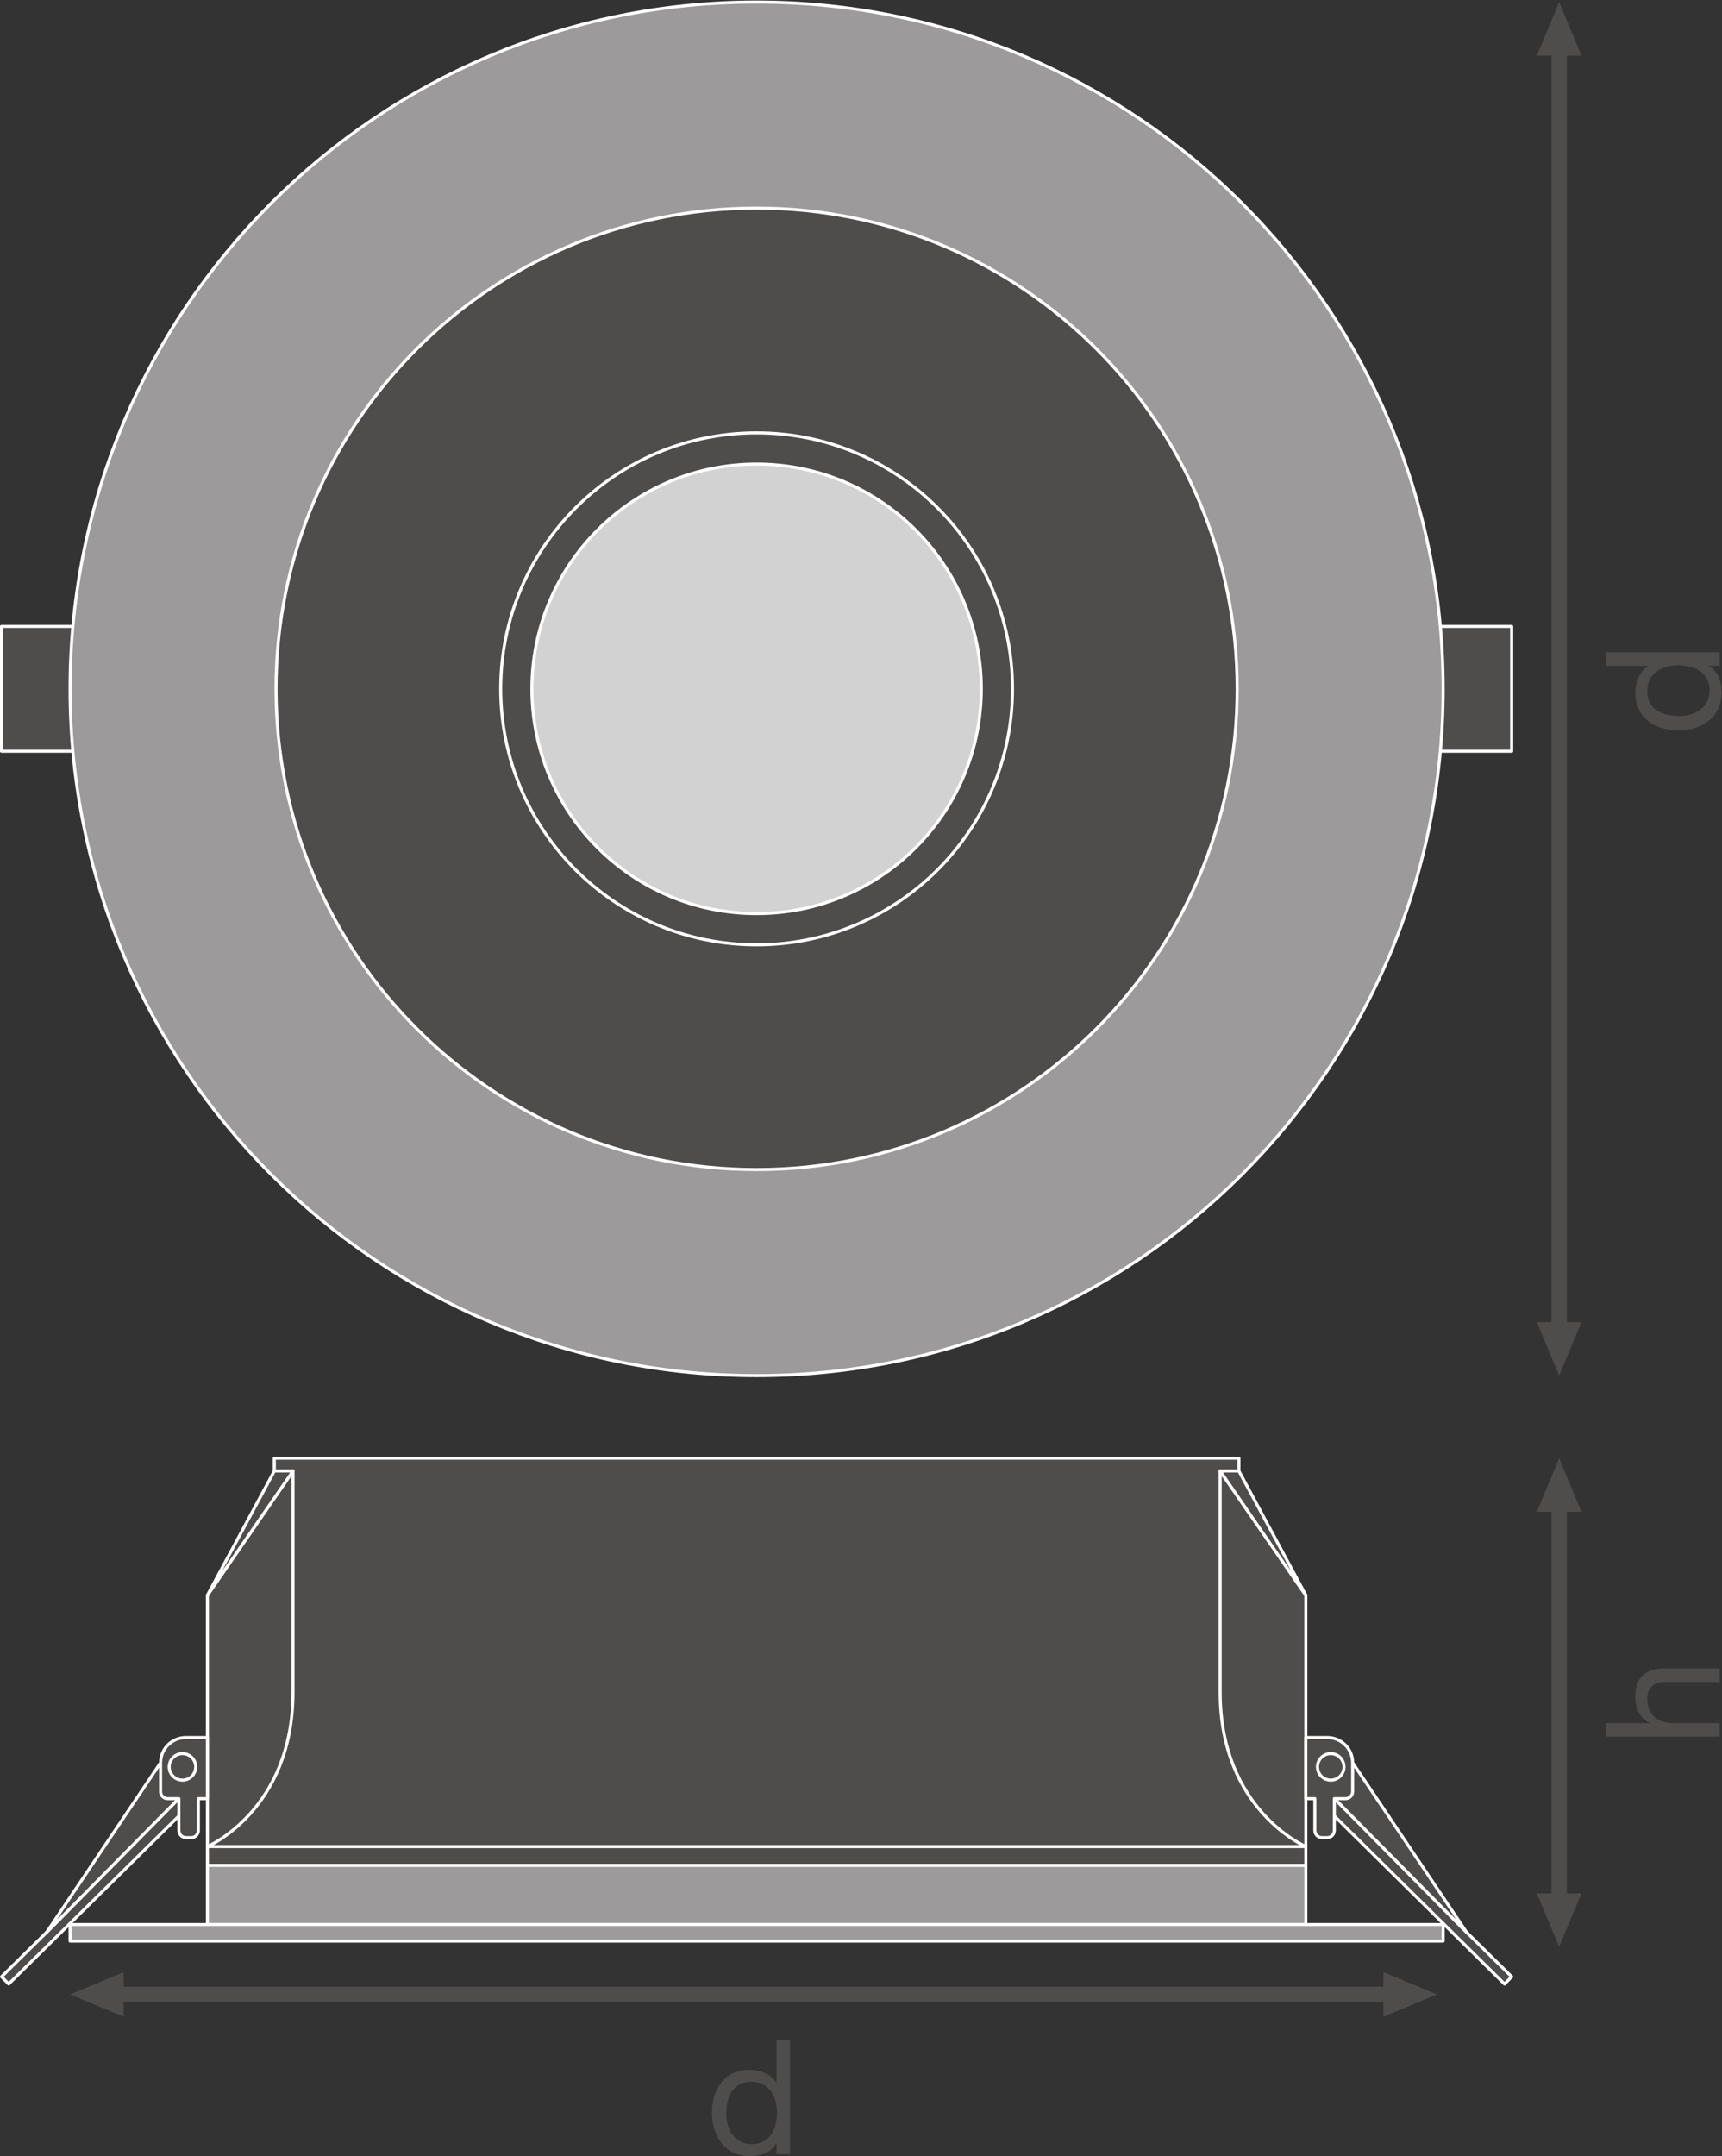 <?xml version="1.0" encoding="UTF-8" standalone="no"?>
<svg
   xmlns:dc="http://purl.org/dc/elements/1.1/"
   xmlns:cc="http://creativecommons.org/ns#"
   xmlns:rdf="http://www.w3.org/1999/02/22-rdf-syntax-ns#"
   xmlns:svg="http://www.w3.org/2000/svg"
   xmlns="http://www.w3.org/2000/svg"
   viewBox="0 0 424.72 531.6"
   height="531.6"
   width="424.72"
   xml:space="preserve"
   id="svg2"
   version="1.1"><rect x="0" y="0" width="424.72" height="531.6" fill="#333333" stroke="none"/><defs
     id="defs6" /><g
     transform="matrix(1.333,0,0,-1.333,0,531.6)"
     id="g10"><g
       transform="scale(0.1)"
       id="g12"><path
         id="path14"
         style="fill:#4f4c4c;fill-opacity:1;fill-rule:nonzero;stroke:none"
         d="m 2469.26,661.16 244.19,-247.012 83.58,-82.418 -13.22,-13.46 -359.29,354.628 44.74,-11.738" /><path
         id="path16"
         style="fill:none;stroke:#ffffff;stroke-width:5.669;stroke-linecap:butt;stroke-linejoin:round;stroke-miterlimit:10;stroke-dasharray:none;stroke-opacity:1"
         d="m 2469.26,661.16 244.19,-247.012 83.58,-82.418 -13.22,-13.46 -359.29,354.628 z" /><path
         id="path18"
         style="fill:#4f4c4c;fill-opacity:1;fill-rule:nonzero;stroke:none"
         d="M 2469.26,661.16 2713.45,414.148 2502.78,727.609 Z" /><path
         id="path20"
         style="fill:none;stroke:#ffffff;stroke-width:5.669;stroke-linecap:butt;stroke-linejoin:round;stroke-miterlimit:10;stroke-dasharray:none;stroke-opacity:1"
         d="M 2469.26,661.16 2713.45,414.148 2502.78,727.609 Z" /><path
         id="path22"
         style="fill:#4f4c4c;fill-opacity:1;fill-rule:nonzero;stroke:none"
         d="M 330.648,661.16 86.461,414.148 2.887,331.73 16.098,318.27 375.395,672.898 330.648,661.16" /><path
         id="path24"
         style="fill:none;stroke:#ffffff;stroke-width:5.669;stroke-linecap:butt;stroke-linejoin:round;stroke-miterlimit:10;stroke-dasharray:none;stroke-opacity:1"
         d="M 330.648,661.16 86.461,414.148 2.887,331.73 16.098,318.27 375.395,672.898 Z" /><path
         id="path26"
         style="fill:#4f4c4c;fill-opacity:1;fill-rule:nonzero;stroke:none"
         d="M 330.648,661.16 86.461,414.148 297.133,727.609 Z" /><path
         id="path28"
         style="fill:none;stroke:#ffffff;stroke-width:5.669;stroke-linecap:butt;stroke-linejoin:round;stroke-miterlimit:10;stroke-dasharray:none;stroke-opacity:1"
         d="M 330.648,661.16 86.461,414.148 297.133,727.609 Z" /><path
         id="path30"
         style="fill:#4f4c4c;fill-opacity:1;fill-rule:nonzero;stroke:none"
         d="m 383.723,537.641 v 34.828 l 123.871,187.16 V 1290.89 H 2292.33 V 759.629 l 123.86,-187.16 V 537.641 H 383.723" /><path
         id="path32"
         style="fill:none;stroke:#ffffff;stroke-width:5.669;stroke-linecap:butt;stroke-linejoin:round;stroke-miterlimit:10;stroke-dasharray:none;stroke-opacity:1"
         d="m 383.723,537.641 v 34.828 l 123.871,187.16 V 1290.89 H 2292.33 V 759.629 l 123.86,-187.16 v -34.828 z" /><path
         id="path34"
         style="fill:#9c9a9b;fill-opacity:1;fill-rule:nonzero;stroke:none"
         d="M 2416.19,572.469 H 383.723" /><path
         id="path36"
         style="fill:none;stroke:#ffffff;stroke-width:5.669;stroke-linecap:butt;stroke-linejoin:round;stroke-miterlimit:10;stroke-dasharray:none;stroke-opacity:1"
         d="M 2416.19,572.469 H 383.723" /><path
         id="path38"
         style="fill:#9c9a9b;fill-opacity:1;fill-rule:nonzero;stroke:none"
         d="M 2416.19,537.641 H 383.723" /><path
         id="path40"
         style="fill:none;stroke:#ffffff;stroke-width:5.669;stroke-linecap:butt;stroke-linejoin:round;stroke-miterlimit:10;stroke-dasharray:none;stroke-opacity:1"
         d="M 2416.19,537.641 H 383.723" /><path
         id="path42"
         style="fill:#9c9a9b;fill-opacity:1;fill-rule:nonzero;stroke:none"
         d="M 383.723,428.289 H 2416.19 V 537.641 H 383.723 V 428.289" /><path
         id="path44"
         style="fill:none;stroke:#ffffff;stroke-width:5.669;stroke-linecap:butt;stroke-linejoin:round;stroke-miterlimit:10;stroke-dasharray:none;stroke-opacity:1"
         d="M 383.723,428.289 H 2416.19 V 537.641 H 383.723 Z" /><path
         id="path46"
         style="fill:#9c9a9b;fill-opacity:1;fill-rule:nonzero;stroke:none"
         d="M 129.641,397.68 H 2670.22 v 30.609 H 129.641 V 397.68" /><path
         id="path48"
         style="fill:none;stroke:#ffffff;stroke-width:5.669;stroke-linecap:butt;stroke-linejoin:round;stroke-miterlimit:10;stroke-dasharray:none;stroke-opacity:1"
         d="M 129.641,397.68 H 2670.22 v 30.609 H 129.641 Z" /><path
         id="path50"
         style="fill:#4f4c4c;fill-opacity:1;fill-rule:nonzero;stroke:none"
         d="m 2257.64,1267.2 c 0,0 0,-341.802 0,-408.919 0,-218.711 158.55,-285.812 158.55,-285.812 v 464.811 l -158.55,229.92" /><path
         id="path52"
         style="fill:none;stroke:#ffffff;stroke-width:5.669;stroke-linecap:butt;stroke-linejoin:round;stroke-miterlimit:10;stroke-dasharray:none;stroke-opacity:1"
         d="m 2257.64,1267.2 c 0,0 0,-341.802 0,-408.919 0,-218.711 158.55,-285.812 158.55,-285.812 v 464.811 z" /><path
         id="path54"
         style="fill:#4f4c4c;fill-opacity:1;fill-rule:nonzero;stroke:none"
         d="m 2416.19,661.09 h 16.65 v -58.828 c 0,-7.274 5.9,-13.25 13.24,-13.25 h 9.54 c 7.33,0 13.29,5.976 13.29,13.25 v 58.828 h 20.71 c 7.26,0 13.21,5.93 13.21,13.199 v 53.039 c 0,25.84 -20.95,46.801 -46.81,46.801 h -39.83 V 661.09" /><path
         id="path56"
         style="fill:none;stroke:#ffffff;stroke-width:5.669;stroke-linecap:butt;stroke-linejoin:round;stroke-miterlimit:10;stroke-dasharray:none;stroke-opacity:1"
         d="m 2416.19,661.09 h 16.65 v -58.828 c 0,-7.274 5.9,-13.25 13.24,-13.25 h 9.54 c 7.33,0 13.29,5.976 13.29,13.25 v 58.828 h 20.71 c 7.26,0 13.21,5.93 13.21,13.199 v 53.039 c 0,25.84 -20.95,46.801 -46.81,46.801 h -39.83 z" /><path
         id="path58"
         style="fill:#4f4c4c;fill-opacity:1;fill-rule:nonzero;stroke:none"
         d="m 2292.33,1267.2 123.86,-229.92 -158.55,229.92 z" /><path
         id="path60"
         style="fill:none;stroke:#ffffff;stroke-width:5.669;stroke-linecap:butt;stroke-linejoin:round;stroke-miterlimit:10;stroke-dasharray:none;stroke-opacity:1"
         d="m 2292.33,1267.2 123.86,-229.92 -158.55,229.92 z" /><path
         id="path62"
         style="fill:#4f4c4c;fill-opacity:1;fill-rule:nonzero;stroke:none"
         d="m 542.133,1267.2 c 0,0 0,-341.802 0,-408.919 0,-218.711 -158.41,-285.812 -158.41,-285.812 v 464.811 l 158.41,229.92" /><path
         id="path64"
         style="fill:none;stroke:#ffffff;stroke-width:5.669;stroke-linecap:butt;stroke-linejoin:round;stroke-miterlimit:10;stroke-dasharray:none;stroke-opacity:1"
         d="m 542.133,1267.2 c 0,0 0,-341.802 0,-408.919 0,-218.711 -158.41,-285.812 -158.41,-285.812 v 464.811 z" /><path
         id="path66"
         style="fill:#4f4c4c;fill-opacity:1;fill-rule:nonzero;stroke:none"
         d="m 383.723,661.09 h -16.688 v -58.828 c 0,-7.274 -5.863,-13.25 -13.203,-13.25 h -9.617 c -7.25,0 -13.203,5.976 -13.203,13.25 v 58.828 h -20.719 c -7.344,0 -13.199,5.93 -13.199,13.199 v 53.039 c 0,25.84 20.894,46.801 46.715,46.801 h 39.914 V 661.09" /><path
         id="path68"
         style="fill:none;stroke:#ffffff;stroke-width:5.669;stroke-linecap:butt;stroke-linejoin:round;stroke-miterlimit:10;stroke-dasharray:none;stroke-opacity:1"
         d="m 383.723,661.09 h -16.688 v -58.828 c 0,-7.274 -5.863,-13.25 -13.203,-13.25 h -9.617 c -7.25,0 -13.203,5.976 -13.203,13.25 v 58.828 h -20.719 c -7.344,0 -13.199,5.93 -13.199,13.199 v 53.039 c 0,25.84 20.894,46.801 46.715,46.801 h 39.914 z" /><path
         id="path70"
         style="fill:#4f4c4c;fill-opacity:1;fill-rule:nonzero;stroke:none"
         d="m 316.156,707.961 c 6.574,-11.82 21.547,-16.102 33.356,-9.531 11.855,6.601 16.129,21.558 9.554,33.371 -6.578,11.84 -21.543,16.121 -33.402,9.519 -11.812,-6.57 -16.09,-21.531 -9.508,-33.359" /><path
         id="path72"
         style="fill:none;stroke:#ffffff;stroke-width:5.669;stroke-linecap:butt;stroke-linejoin:round;stroke-miterlimit:10;stroke-dasharray:none;stroke-opacity:1"
         d="m 316.156,707.961 c 6.574,-11.82 21.547,-16.102 33.356,-9.531 11.855,6.601 16.129,21.558 9.554,33.371 -6.578,11.84 -21.543,16.121 -33.402,9.519 -11.812,-6.57 -16.09,-21.531 -9.508,-33.359 z" /><path
         id="path74"
         style="fill:#4f4c4c;fill-opacity:1;fill-rule:nonzero;stroke:none"
         d="m 2483.72,707.961 c -6.58,-11.82 -21.55,-16.102 -33.36,-9.531 -11.86,6.601 -16.14,21.558 -9.56,33.371 6.58,11.84 21.55,16.121 33.4,9.519 11.82,-6.57 16.09,-21.531 9.52,-33.359" /><path
         id="path76"
         style="fill:none;stroke:#ffffff;stroke-width:5.669;stroke-linecap:butt;stroke-linejoin:round;stroke-miterlimit:10;stroke-dasharray:none;stroke-opacity:1"
         d="m 2483.72,707.961 c -6.58,-11.82 -21.55,-16.102 -33.36,-9.531 -11.86,6.601 -16.14,21.558 -9.56,33.371 6.58,11.84 21.55,16.121 33.4,9.519 11.82,-6.57 16.09,-21.531 9.52,-33.359 z" /><path
         id="path78"
         style="fill:#4f4c4c;fill-opacity:1;fill-rule:nonzero;stroke:none"
         d="M 507.594,1267.2 383.723,1037.28 542.133,1267.2 Z" /><path
         id="path80"
         style="fill:none;stroke:#ffffff;stroke-width:5.669;stroke-linecap:butt;stroke-linejoin:round;stroke-miterlimit:10;stroke-dasharray:none;stroke-opacity:1"
         d="M 507.594,1267.2 383.723,1037.28 542.133,1267.2 Z" /><path
         id="path82"
         style="fill:#4f4c4c;fill-opacity:1;fill-rule:nonzero;stroke:none"
         d="M 204.934,2598.39 H 2.836 v 230.97 H 204.934 v -230.97" /><path
         id="path84"
         style="fill:none;stroke:#ffffff;stroke-width:5.669;stroke-linecap:butt;stroke-linejoin:round;stroke-miterlimit:10;stroke-dasharray:none;stroke-opacity:1"
         d="M 204.934,2598.39 H 2.836 v 230.97 H 204.934 Z" /><path
         id="path86"
         style="fill:#4f4c4c;fill-opacity:1;fill-rule:nonzero;stroke:none"
         d="m 2594.93,2598.39 h 202.1 v 230.97 h -202.1 v -230.97" /><path
         id="path88"
         style="fill:none;stroke:#ffffff;stroke-width:5.669;stroke-linecap:butt;stroke-linejoin:round;stroke-miterlimit:10;stroke-dasharray:none;stroke-opacity:1"
         d="m 2594.93,2598.39 h 202.1 v 230.97 h -202.1 z" /><path
         id="path90"
         style="fill:#9c9a9b;fill-opacity:1;fill-rule:nonzero;stroke:none"
         d="m 129.641,2713.88 c 0,-701.57 568.718,-1270.29 1270.299,-1270.29 701.57,0 1270.28,568.72 1270.28,1270.29 0,701.56 -568.71,1270.29 -1270.28,1270.29 -701.581,0 -1270.299,-568.73 -1270.299,-1270.29" /><path
         id="path92"
         style="fill:none;stroke:#ffffff;stroke-width:5.669;stroke-linecap:butt;stroke-linejoin:round;stroke-miterlimit:10;stroke-dasharray:none;stroke-opacity:1"
         d="m 129.641,2713.88 c 0,-701.57 568.718,-1270.29 1270.299,-1270.29 701.57,0 1270.28,568.72 1270.28,1270.29 0,701.56 -568.71,1270.29 -1270.28,1270.29 -701.581,0 -1270.299,-568.73 -1270.299,-1270.29 z" /><path
         id="path94"
         style="fill:#4f4c4c;fill-opacity:1;fill-rule:nonzero;stroke:none"
         d="m 510.727,2713.88 c 0,-491.09 398.113,-889.21 889.213,-889.21 491.09,0 889.2,398.12 889.2,889.21 0,491.08 -398.11,889.2 -889.2,889.2 -491.1,0 -889.213,-398.12 -889.213,-889.2" /><path
         id="path96"
         style="fill:none;stroke:#ffffff;stroke-width:5.669;stroke-linecap:butt;stroke-linejoin:round;stroke-miterlimit:10;stroke-dasharray:none;stroke-opacity:1"
         d="m 510.727,2713.88 c 0,-491.09 398.113,-889.21 889.213,-889.21 491.09,0 889.2,398.12 889.2,889.21 0,491.08 -398.11,889.2 -889.2,889.2 -491.1,0 -889.213,-398.12 -889.213,-889.2 z" /><path
         id="path98"
         style="fill:#4f4c4c;fill-opacity:1;fill-rule:nonzero;stroke:none"
         d="m 926.465,2713.88 c 0,-261.49 211.975,-473.48 473.475,-473.48 261.48,0 473.47,211.99 473.47,473.48 0,261.49 -211.99,473.47 -473.47,473.47 -261.5,0 -473.475,-211.98 -473.475,-473.47" /><path
         id="path100"
         style="fill:none;stroke:#ffffff;stroke-width:5.669;stroke-linecap:butt;stroke-linejoin:round;stroke-miterlimit:10;stroke-dasharray:none;stroke-opacity:1"
         d="m 926.465,2713.88 c 0,-261.49 211.975,-473.48 473.475,-473.48 261.48,0 473.47,211.99 473.47,473.48 0,261.49 -211.99,473.47 -473.47,473.47 -261.5,0 -473.475,-211.98 -473.475,-473.47 z" /><path
         id="path102"
         style="fill:#d3d2d2;fill-opacity:1;fill-rule:nonzero;stroke:none"
         d="m 984.203,2713.88 c 0,-229.61 186.127,-415.74 415.737,-415.74 229.6,0 415.73,186.13 415.73,415.74 0,229.6 -186.13,415.73 -415.73,415.73 -229.61,0 -415.737,-186.13 -415.737,-415.73" /><path
         id="path104"
         style="fill:none;stroke:#ffffff;stroke-width:5.669;stroke-linecap:butt;stroke-linejoin:round;stroke-miterlimit:10;stroke-dasharray:none;stroke-opacity:1"
         d="m 984.203,2713.88 c 0,-229.61 186.127,-415.74 415.737,-415.74 229.6,0 415.73,186.13 415.73,415.74 0,229.6 -186.13,415.73 -415.73,415.73 -229.61,0 -415.737,-186.13 -415.737,-415.73 z" /><path
         id="path106"
         style="fill:#4f4c4c;fill-opacity:1;fill-rule:nonzero;stroke:none"
         d="m 228.711,257.711 -99.07,41.25 99.07,41.269 z" /><path
         id="path108"
         style="fill:#4f4c4c;fill-opacity:1;fill-rule:nonzero;stroke:none"
         d="m 2559.72,257.711 99.06,41.25 -99.06,41.269 z" /><path
         id="path110"
         style="fill:none;stroke:#4f4c4c;stroke-width:28.347;stroke-linecap:butt;stroke-linejoin:round;stroke-miterlimit:3.864;stroke-dasharray:none;stroke-opacity:1"
         d="M 2582.36,298.961 H 206.035" /><path
         id="path112"
         style="fill:#4f4c4c;fill-opacity:1;fill-rule:nonzero;stroke:none"
         d="m 2926.15,485.898 -41.25,-99.058 -41.27,99.058 h 82.52 v 0 0" /><path
         id="path114"
         style="fill:#4f4c4c;fill-opacity:1;fill-rule:nonzero;stroke:none"
         d="m 2926.15,1191.82 -41.25,99.07 -41.27,-99.07 h 82.52 v 0 0" /><path
         id="path116"
         style="fill:none;stroke:#4f4c4c;stroke-width:28.347;stroke-linecap:butt;stroke-linejoin:round;stroke-miterlimit:3.864;stroke-dasharray:none;stroke-opacity:1"
         d="M 2884.9,1214.46 V 463.23" /><path
         id="path118"
         style="fill:#4f4c4c;fill-opacity:1;fill-rule:nonzero;stroke:none"
         d="m 2926.15,1542.65 -41.25,-99.06 -41.27,99.06 h 82.52 v 0 0" /><path
         id="path120"
         style="fill:#4f4c4c;fill-opacity:1;fill-rule:nonzero;stroke:none"
         d="m 2926.15,3885.11 -41.25,99.06 -41.27,-99.06 h 82.52 v 0 0" /><path
         id="path122"
         style="fill:none;stroke:#4f4c4c;stroke-width:28.347;stroke-linecap:butt;stroke-linejoin:round;stroke-miterlimit:3.864;stroke-dasharray:none;stroke-opacity:1"
         d="M 2884.9,3907.75 V 1519.97" /><path
         id="path124"
         style="fill:#4f4c4c;fill-opacity:1;fill-rule:nonzero;stroke:none"
         d="m 3163.23,2710.76 c 0,33.93 -29.2,46.61 -57.5,46.61 -29.8,0 -57.81,-13.57 -57.81,-48.08 0,-34.21 29.2,-45.72 58.98,-45.72 28.62,0 56.33,14.75 56.33,47.19 z m 18.6,70.8 v -25.08 h -20.65 v -0.59 c 16.8,-8.26 24.18,-27.42 24.18,-48.67 0,-46.89 -37.17,-70.19 -80.23,-70.19 -43.05,0 -79.33,23 -79.33,69.61 0,15.34 5.89,38.34 23.88,49.25 v 0.59 h -78.45 v 25.08 h 210.6" /><path
         id="path126"
         style="fill:#4f4c4c;fill-opacity:1;fill-rule:nonzero;stroke:none"
         d="m 1391.11,22.121 c 33.92,0 46.6,29.199 46.6,57.508 0,29.789 -13.56,57.812 -48.08,57.812 -34.21,0 -45.71,-29.203 -45.71,-58.98 0,-28.621 14.74,-56.34 47.19,-56.34 z M 1461.9,3.531 h -25.07 V 24.18 h -0.59 C 1427.98,7.371 1408.81,0 1387.57,0 c -46.9,0 -70.2,37.16 -70.2,80.219 0,43.062 23.01,79.34 69.61,79.34 15.34,0 38.34,-5.899 49.26,-23.891 h 0.59 v 78.461 h 25.07 V 3.531" /><path
         id="path128"
         style="fill:#4f4c4c;fill-opacity:1;fill-rule:nonzero;stroke:none"
         d="m 2971.23,775.73 v 25.071 h 80.52 v 0.59 c -18.58,7.961 -25.95,30.089 -25.95,48.078 0,40.109 22.99,52.5 55.73,52.5 h 100.3 v -25.071 h -103.25 c -18.86,0 -30.66,-11.796 -30.66,-30.968 0,-30.379 20.35,-45.129 47.77,-45.129 h 86.14 V 775.73 h -210.6" /></g></g></svg>